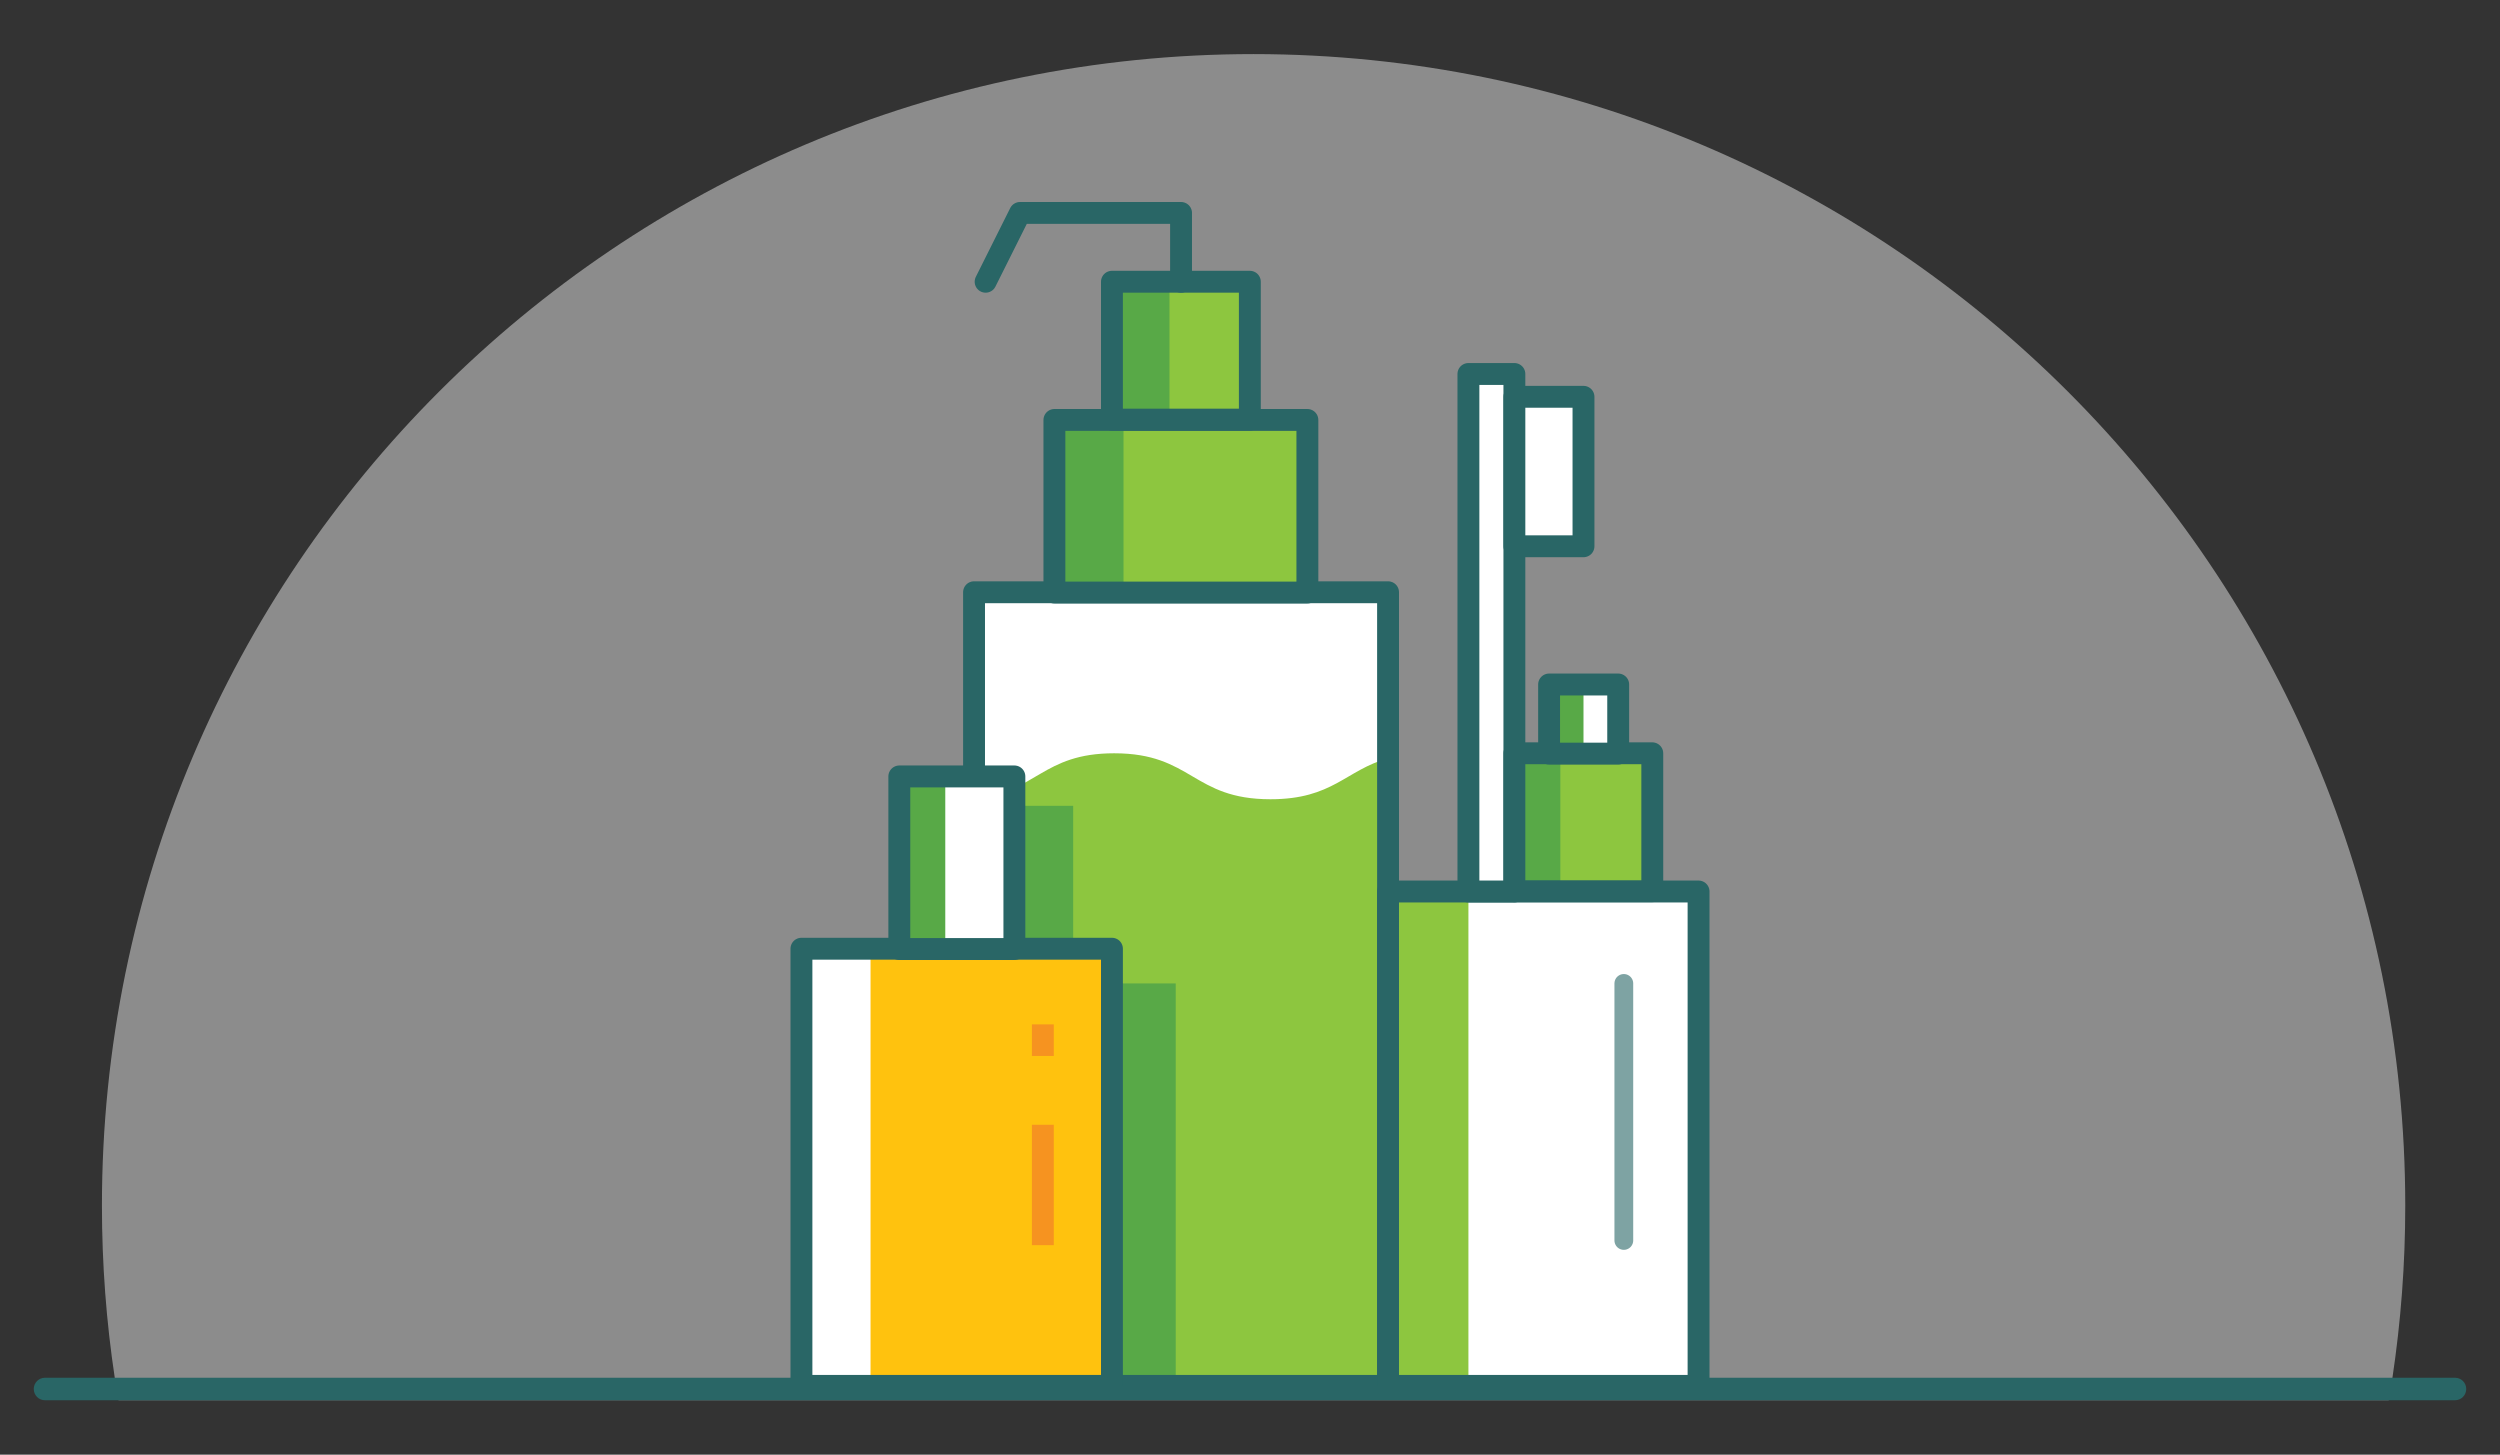 <?xml version="1.0" encoding="utf-8"?>
<!-- Generator: Adobe Illustrator 24.1.0, SVG Export Plug-In . SVG Version: 6.00 Build 0)  -->
<svg version="1.1" id="Layer_1" xmlns="http://www.w3.org/2000/svg" xmlns:xlink="http://www.w3.org/1999/xlink" x="0px" y="0px"
	 viewBox="0 0 799.5 465.2" style="enable-background:new 0 0 799.5 465.2;" xml:space="preserve">
<rect x="0" y="0" width="799.5" height="465.2" fill="#333333" stroke="none"/>
<style type="text/css">
	.st0{opacity:0.5;fill:#E6E6E6;}
	.st1{fill:#296666;}
	.st2{fill:none;stroke:#296666;stroke-width:2;stroke-linecap:round;stroke-linejoin:round;stroke-miterlimit:10;}
	.st3{fill:#FFFFFF;}
	.st4{fill:#8DC63F;}
	.st5{fill:#58A947;}
	.st6{fill:none;stroke:#296666;stroke-width:7;stroke-linecap:round;stroke-linejoin:round;stroke-miterlimit:10;}
	.st7{fill:#FFC20E;}
	.st8{opacity:0.6;fill:none;stroke:#296666;stroke-width:6;stroke-linecap:round;stroke-linejoin:round;stroke-miterlimit:10;}
	.st9{fill:#F6921E;stroke:#F69320;stroke-width:7;stroke-miterlimit:10;}
</style>
<g>
	<g>
		<g>
			<path class="st0" d="M769.2,385.6c0,18.7-1.4,37-4.1,55c-0.4,2.4-0.7,4.8-1.2,7.2h-726c-0.4-2.4-0.8-4.8-1.2-7.2
				c-2.7-17.9-4.1-36.3-4.1-55c0-203.4,164.9-368.3,368.3-368.3C604.3,17.4,769.2,182.3,769.2,385.6z"/>
		</g>
		<g>
			<g>
				<path class="st1" d="M785.1,447.8H14.4c-2,0-3.6-1.6-3.6-3.6s1.6-3.6,3.6-3.6h770.7c2,0,3.6,1.6,3.6,3.6
					S787.1,447.8,785.1,447.8z"/>
			</g>
		</g>
	</g>
	<rect x="311.5" y="189.4" class="st2" width="132.4" height="253.8"/>
	<rect x="311.5" y="189.4" class="st3" width="132.4" height="253.8"/>
	<path class="st4" d="M443.9,242.5v200.7H311.5V255.4c20-1.9,21.7-14.5,44.8-14.5c25,0,25,14.7,50,14.7
		C426.3,255.6,430.3,246.3,443.9,242.5z"/>
	<rect x="342.5" y="314.5" class="st5" width="33.5" height="128.7"/>
	<rect x="326.4" y="257.7" class="st5" width="16.8" height="45.8"/>
	<rect x="311.5" y="189.4" class="st6" width="132.4" height="253.8"/>
	<rect x="337.2" y="134.3" class="st4" width="80.9" height="55.2"/>
	<rect x="337.2" y="134.3" class="st5" width="22.1" height="55.2"/>
	<rect x="355.6" y="90.1" class="st4" width="44.1" height="44.1"/>
	<rect x="355.6" y="90.1" class="st5" width="18.4" height="44.1"/>
	<rect x="337.2" y="134.3" class="st6" width="80.9" height="55.2"/>
	<rect x="355.6" y="90.1" class="st6" width="44.1" height="44.1"/>
	<polyline class="st6" points="377.7,90.1 377.7,68.1 326.2,68.1 315.2,90.1 	"/>
	<rect x="443.9" y="285.1" class="st3" width="99.3" height="158.1"/>
	<rect x="443.9" y="285.1" class="st4" width="25.7" height="158.1"/>
	<rect x="443.9" y="285.1" class="st6" width="99.3" height="158.1"/>
	<rect x="469.6" y="119.6" class="st3" width="14.7" height="165.5"/>
	<rect x="469.6" y="119.6" class="st6" width="14.7" height="165.5"/>
	<rect x="484.3" y="126.9" class="st3" width="22.1" height="47.8"/>
	<rect x="484.3" y="126.9" class="st6" width="22.1" height="47.8"/>
	<rect x="484.3" y="240.9" class="st4" width="44.1" height="44.1"/>
	<rect x="484.3" y="240.9" class="st5" width="14.7" height="44.1"/>
	<rect x="484.3" y="240.9" class="st6" width="44.1" height="44.1"/>
	<rect x="495.4" y="218.9" class="st3" width="22.1" height="22.1"/>
	<rect x="495.4" y="218.9" class="st5" width="11" height="22.1"/>
	<rect x="495.4" y="218.9" class="st6" width="22.1" height="22.1"/>
	<rect x="256.3" y="303.4" class="st7" width="99.3" height="139.8"/>
	<rect x="256.3" y="303.4" class="st3" width="22.1" height="139.8"/>
	<rect x="256.3" y="303.4" class="st6" width="99.3" height="139.8"/>
	<rect x="287.6" y="248.3" class="st3" width="36.8" height="55.2"/>
	<rect x="287.6" y="248.3" class="st5" width="14.7" height="55.2"/>
	<rect x="287.6" y="248.3" class="st6" width="36.8" height="55.2"/>
	<line class="st8" x1="519.3" y1="314.5" x2="519.3" y2="396.7"/>
	<g>
		<line class="st9" x1="333.5" y1="327.6" x2="333.5" y2="337.7"/>
		<line class="st9" x1="333.5" y1="359.7" x2="333.5" y2="398.2"/>
	</g>
</g>
</svg>
